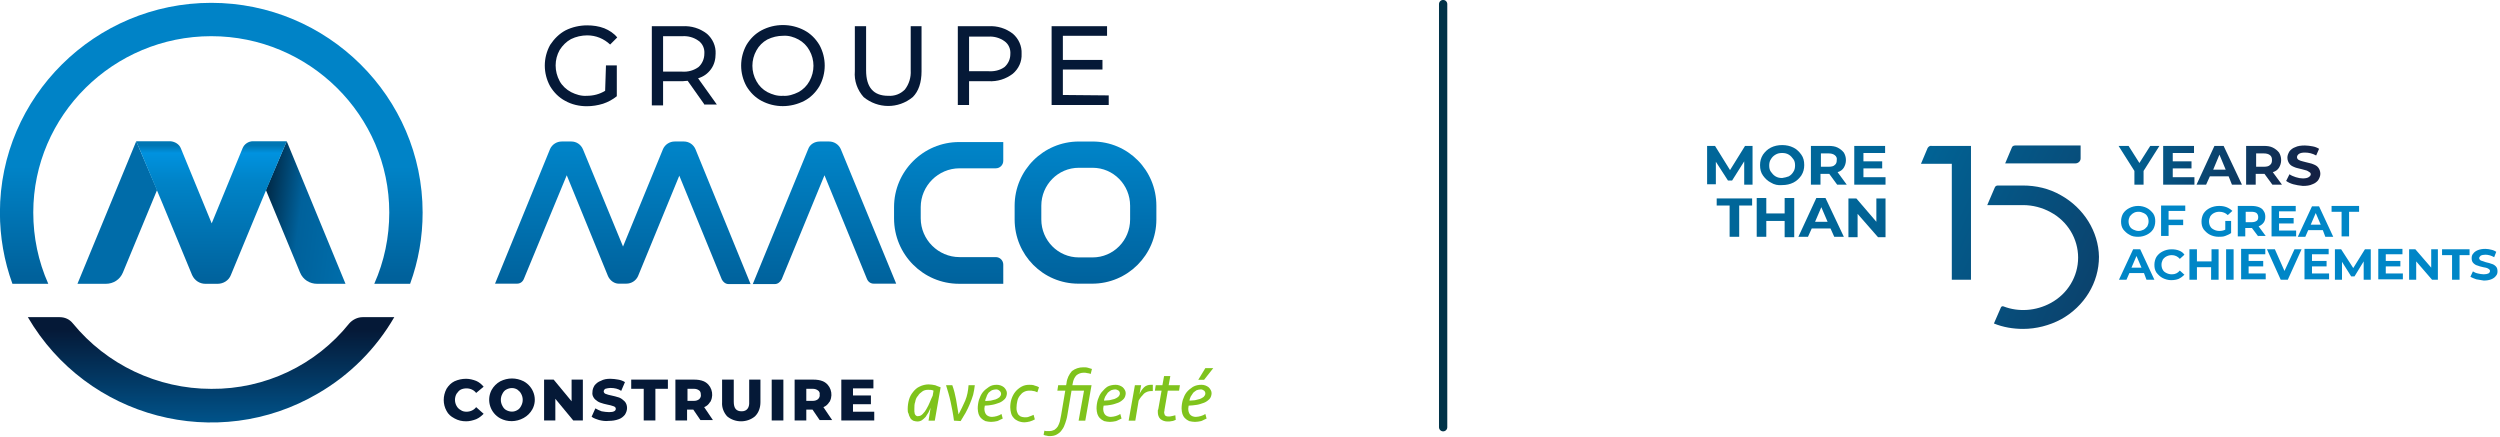 <svg version="1.1" id="Layer_1" xmlns="http://www.w3.org/2000/svg" x="0" y="0" width="599.7" height="104.8" xml:space="preserve"><style>.st0{fill:#051937}.st10{fill:#7fc31c}</style><g id="Group_449" transform="translate(-32.32 -31.92)"><g id="Group_441" transform="translate(151.071 38.003)"><g id="Group_435" transform="translate(12.009)"><g id="Group_434"><g id="Group_433"><path id="Path_228" class="st0" d="M14.6 9.6h2.6V17c-1 .8-2.1 1.4-3.3 1.8-1.3.4-2.6.6-3.9.6-1.8 0-3.6-.4-5.2-1.3-1.5-.8-2.7-2-3.6-3.5-1.7-3.1-1.7-6.8 0-9.9 1-1.5 2.2-2.7 3.7-3.5C6.5.4 8.3 0 10.1 0c1.4 0 2.8.2 4.1.7 1.2.5 2.3 1.2 3.1 2.2l-1.7 1.7c-1.5-1.4-3.4-2.2-5.5-2.2-1.3 0-2.7.3-3.9.9-1.1.6-2 1.5-2.7 2.6-1.3 2.3-1.3 5.1 0 7.5.6 1.1 1.6 2 2.7 2.6 1.2.6 2.5 1 3.8.9 1.6 0 3.1-.4 4.4-1.2l.2-6.1z"/><path id="Path_229" class="st0" d="M38.3 19.1l-4.1-5.8c-.5 0-.9.1-1.2.1h-4.7v5.8h-2.7V.2H33c2.1-.1 4.1.5 5.8 1.8 1.4 1.2 2.2 3 2.1 4.8 0 1.3-.3 2.6-1.1 3.7s-1.8 1.8-3.1 2.2l4.5 6.3h-2.9zM36.8 10c.9-.8 1.4-2 1.4-3.2.1-1.2-.4-2.4-1.4-3.1-1.1-.8-2.5-1.2-3.9-1.1h-4.6v8.5h4.6c1.4.1 2.8-.3 3.9-1.1z"/><path id="Path_230" class="st0" d="M51.9 18.1c-1.5-.8-2.7-2-3.6-3.5-1.7-3.1-1.7-6.8 0-9.9.9-1.5 2.1-2.7 3.6-3.5 3.2-1.7 7.1-1.7 10.3 0 1.5.8 2.7 2 3.6 3.5 1.7 3.1 1.7 6.8 0 9.9-.9 1.5-2.1 2.7-3.6 3.5-3.3 1.7-7.1 1.7-10.3 0zm8.9-2.1c1.1-.6 2-1.5 2.6-2.6 1.3-2.3 1.3-5.1 0-7.4-.6-1.1-1.5-2-2.6-2.6-1.1-.6-2.4-1-3.7-.9-1.3 0-2.6.3-3.8.9-1.1.6-2 1.5-2.6 2.6-1.3 2.3-1.3 5.1 0 7.4.6 1.1 1.5 2 2.6 2.6 1.2.6 2.4 1 3.8.9 1.2.1 2.5-.3 3.7-.9z"/><path id="Path_231" class="st0" d="M76.4 17.2c-1.5-1.7-2.3-3.9-2.1-6.2V.2H77v10.6c0 4.1 1.8 6.1 5.3 6.1 1.5.1 2.9-.4 4-1.5 1-1.3 1.5-2.9 1.4-4.6V.2h2.6V11c0 2.7-.7 4.8-2.1 6.2-3.5 2.9-8.4 2.8-11.8 0z"/><path id="Path_232" class="st0" d="M112.2 2c1.4 1.2 2.2 3 2.1 4.8.1 1.9-.7 3.6-2.1 4.8-1.7 1.3-3.7 1.9-5.8 1.8h-4.7v5.7H99V.2h7.4c2.1-.1 4.1.5 5.8 1.8zm-2 8c.9-.8 1.4-1.9 1.4-3.1.1-1.2-.4-2.4-1.4-3.1-1.1-.8-2.5-1.2-3.9-1.1h-4.6V11h4.6c1.4.1 2.8-.2 3.9-1z"/><path id="Path_233" class="st0" d="M135.2 16.8v2.3h-13.7V.2h13.3v2.3h-10.6v5.8h9.5v2.3h-9.5v6.1l11 .1z"/></g></g></g><g id="Group_440" transform="translate(0 27.859)"><g id="Group_439" transform="translate(61.825)"><g id="Group_436" transform="translate(33.889 .133)"><linearGradient id="Path_234_00000106142289150620929600000007010305262187698321_" gradientUnits="userSpaceOnUse" x1="-33.141" y1="396.05" x2="-33.141" y2="397.025" gradientTransform="matrix(26.198 0 0 -34.004 881.33 13502.077)"><stop offset="0" stop-color="#00619b"/><stop offset="1" stop-color="#0083c7"/></linearGradient><path id="Path_234" d="M26.2 34H15.6C7 34 0 27 0 18.3v-2.7C0 7 7 0 15.6 0h10.6v4.5c0 1-.8 1.8-1.8 1.8h-8.7c-5.1 0-9.3 4.2-9.3 9.3v2.7c0 5.1 4.2 9.3 9.3 9.3h8.7c1 0 1.8.8 1.8 1.8V34z" fill="url(#Path_234_00000106142289150620929600000007010305262187698321_)"/></g><g id="Group_437" transform="translate(62.815 .005)"><linearGradient id="Path_235_00000120545019562814174230000012058475293794448270_" gradientUnits="userSpaceOnUse" x1="-60.421" y1="396.215" x2="-60.421" y2="397.191" gradientTransform="matrix(33.999 0 0 -34.131 2071.245 13558.126)"><stop offset="0" stop-color="#00619b"/><stop offset=".505" stop-color="#0071b1"/><stop offset="1" stop-color="#0083c7"/></linearGradient><path id="Path_235" d="M18.6 34.1h-3.3C6.8 34.1 0 27.2 0 18.7v-3.3C0 6.9 6.9 0 15.4 0h3.3C27.2 0 34 6.9 34 15.4v3.3c0 8.5-6.9 15.4-15.4 15.4zM15.4 6.3c-5 0-9 4.1-9 9.1v3.3c0 5 4 9.1 9 9.1h3.3c5 0 9-4.1 9-9.1v-3.3c0-5-4-9.1-9-9.1h-3.3z" fill="url(#Path_235_00000120545019562814174230000012058475293794448270_)"/></g><g id="Group_438"><linearGradient id="Path_236_00000164491091265865926170000012051932438640994730_" gradientUnits="userSpaceOnUse" x1="2.45" y1="396.221" x2="2.45" y2="397.192" gradientTransform="matrix(34.342 0 0 -34.131 -66.956 13558.323)"><stop offset="0" stop-color="#00619b"/><stop offset="1" stop-color="#0083c7"/></linearGradient><path id="Path_236" d="M18.3 0c1.2 0 2.3.7 2.8 1.8l13.3 32.3H29c-.7 0-1.3-.4-1.6-1.1L17.2 8.1 7 32.9c0 .1 0 .1-.1.2-.3.6-.9 1.1-1.6 1.1H0L13.3 1.8C13.7.7 14.8 0 16.1 0h2.2z" fill="url(#Path_236_00000164491091265865926170000012051932438640994730_)"/></g></g><linearGradient id="Path_237_00000066504605343643031150000012195971401847207339_" gradientUnits="userSpaceOnUse" x1="66.685" y1="396.222" x2="66.685" y2="397.192" gradientTransform="matrix(61.359 0 0 -34.135 -4061.05 13559.973)"><stop offset="0" stop-color="#00619b"/><stop offset="1" stop-color="#0083c7"/></linearGradient><path id="Path_237" d="M48.1 1.9C47.6.7 46.5 0 45.3 0h-2.2c-1.2 0-2.3.7-2.8 1.8l-9.6 23.4-9.6-23.3C20.6.7 19.5 0 18.3 0H16c-1.2 0-2.3.7-2.8 1.8L0 34.1h5.3c.7 0 1.3-.4 1.6-1.1L17.2 8.1l9.9 24.2c.5 1.1 1.6 1.9 2.8 1.8h1.6c1.2 0 2.3-.7 2.8-1.8l9.9-24.1 10.2 24.9c.3.6.9 1.1 1.6 1.1h5.3L48.1 1.9z" fill="url(#Path_237_00000066504605343643031150000012195971401847207339_)"/></g></g><linearGradient id="Path_238_00000157988433116177757780000004659181792445761671_" gradientUnits="userSpaceOnUse" x1="218.967" y1="466.97" x2="218.967" y2="467.362" gradientTransform="matrix(101.454 0 0 -67.376 -22132.033 31561.076)"><stop offset="0" stop-color="#00619b"/><stop offset="1" stop-color="#0083c7"/></linearGradient><path id="Path_238" d="M40.3 82.9c0-23.3 19.2-42.3 42.7-42.3s42.7 19 42.7 42.3c0 5.9-1.2 11.7-3.6 17.1h8.6c2-5.5 3-11.2 3-17.1 0-27.7-22.8-50.3-50.7-50.3S32.3 55.2 32.3 82.9c0 5.8 1 11.6 3 17.1h8.6c-2.4-5.4-3.6-11.2-3.6-17.1z" fill="url(#Path_238_00000157988433116177757780000004659181792445761671_)"/><linearGradient id="Path_239_00000128450039793004416060000010470719409607701910_" gradientUnits="userSpaceOnUse" x1="218.682" y1="458.602" x2="218.682" y2="459.529" gradientTransform="matrix(87.948 0 0 -25.256 -19149.633 11716.882)"><stop offset="0" stop-color="#00568e"/><stop offset="1" stop-color="#051937"/></linearGradient><path id="Path_239" d="M83 125.2c-12.9 0-25.1-5.8-33.2-15.7-.8-1-1.9-1.5-3.2-1.5H39c14.2 24.3 45.4 32.5 69.6 18.3 7.6-4.4 13.9-10.7 18.3-18.3h-7.6c-1.2 0-2.4.6-3.2 1.5-8 10-20.2 15.8-33.1 15.7z" fill="url(#Path_239_00000128450039793004416060000010470719409607701910_)"/><linearGradient id="Path_240_00000136388032882680610270000009605742790678321036_" gradientUnits="userSpaceOnUse" x1="211.454" y1="462.5" x2="210.464" y2="462.724" gradientTransform="matrix(19.066 0 0 -34.212 -3916.453 15910.488)"><stop offset="0" stop-color="#006ca9"/><stop offset=".577" stop-color="#00619b"/><stop offset=".999" stop-color="#002c4b"/></linearGradient><path id="Path_240" d="M101.1 65.8l-5 11.7 8.2 19.8c.7 1.7 2.3 2.7 4.1 2.7h6.8l-14.1-34.2z" fill="url(#Path_240_00000136388032882680610270000009605742790678321036_)"/><linearGradient id="Path_241_00000001636428907443788880000013345791909306905248_" gradientUnits="userSpaceOnUse" x1="-76.396" y1="527.551" x2="-77.387" y2="527.775" gradientTransform="matrix(19.066 0 0 -34.212 -3961.762 15910.495)"><stop offset="0" stop-color="#006ca9"/><stop offset=".577" stop-color="#00619b"/><stop offset=".999" stop-color="#002c4b"/></linearGradient><path id="Path_241" d="M65 65.8l5 11.7-8.2 19.8c-.7 1.7-2.3 2.7-4.1 2.7h-6.8L65 65.8z" fill="url(#Path_241_00000001636428907443788880000013345791909306905248_)"/><linearGradient id="Path_242_00000031908998875834798990000010226309491244882050_" gradientUnits="userSpaceOnUse" x1="215.621" y1="462.122" x2="215.621" y2="463.096" gradientTransform="matrix(36.158 0 0 -34.213 -7713.363 15910.833)"><stop offset="0" stop-color="#00619b"/><stop offset=".735" stop-color="#0083c7"/><stop offset=".945" stop-color="#0092df"/><stop offset="1" stop-color="#0076b3"/></linearGradient><path id="Path_242" d="M93 65.8c-1.1 0-2.1.7-2.5 1.7l-7.4 18-7.4-18c-.4-1-1.4-1.6-2.5-1.7H65l6.2 14.7 7.2 17.4c.6 1.3 1.8 2.1 3.2 2.1h2.9c1.4 0 2.7-.8 3.2-2.1l7.2-17.4 6.2-14.7H93z" fill="url(#Path_242_00000031908998875834798990000010226309491244882050_)"/><g id="Group_445" transform="translate(138.735 120.127)"><g id="Group_442" transform="translate(0 2.656)"><path id="Path_243" class="st0" d="M2.6 9.5c-.8-.4-1.5-1-1.9-1.8-.9-1.6-.9-3.6 0-5.3C1.2 1.6 1.8 1 2.6.6 3.5.2 4.4 0 5.4 0c.8 0 1.6.2 2.4.5.7.3 1.3.8 1.8 1.4L7.8 3.4c-.5-.7-1.4-1.1-2.3-1.1-.5 0-1 .1-1.4.3-.4.2-.7.6-1 1-.5.9-.5 2 0 2.9.2.4.6.8 1 1 .4.3.9.4 1.4.4.9 0 1.8-.4 2.3-1.1l1.8 1.6c-.5.5-1.1 1-1.8 1.3-.8.3-1.6.5-2.4.5-1 0-1.9-.2-2.8-.7z"/><path id="Path_244" class="st0" d="M13.6 9.5c-2.4-1.3-3.4-4.3-2.1-6.8.5-.9 1.2-1.6 2.1-2.1 1.8-.9 3.8-.9 5.6 0 2.4 1.3 3.4 4.3 2.1 6.7-.5.9-1.2 1.6-2.1 2.1-1.8 1-3.9 1-5.6.1zm4.1-2c.4-.2.7-.6.9-1 .5-.9.5-2 0-2.9-.2-.4-.5-.7-.9-1-.8-.5-1.8-.5-2.7 0-.4.2-.7.6-.9 1-.5.9-.5 2 0 2.9.2.4.5.8.9 1 .9.5 1.9.5 2.7 0z"/><path id="Path_245" class="st0" d="M33.4.2V10h-2.3l-4.3-5.2V10h-2.7V.2h2.3l4.3 5.2V.2h2.7z"/><path id="Path_246" class="st0" d="M37.3 9.9c-.6-.2-1.3-.4-1.8-.8l.9-2c.5.3 1 .5 1.5.7.6.1 1.2.2 1.8.2 1.1 0 1.6-.3 1.6-.8 0-.3-.2-.5-.5-.6-.5-.2-1-.3-1.5-.4-.6-.1-1.2-.3-1.8-.5-.5-.2-.9-.5-1.3-.9-.4-.5-.6-1-.5-1.6 0-.6.2-1.1.5-1.6.4-.5.9-.9 1.5-1.1.7-.4 1.5-.5 2.3-.5.6 0 1.3.1 1.9.2.6.1 1.1.3 1.6.6l-.9 2.1c-.7-.5-1.6-.7-2.6-.7-.4 0-.8.1-1.2.2-.2.1-.4.4-.4.6 0 .3.2.5.4.6.5.2.9.3 1.4.4.6.1 1.2.3 1.9.5.5.2.9.5 1.3.9s.6 1 .6 1.6c0 .6-.2 1.1-.5 1.6-.4.5-.9.9-1.5 1.1-.8.3-1.6.4-2.4.4-.7.1-1.5 0-2.3-.2z"/><path id="Path_247" class="st0" d="M48 2.4h-3V.2h8.8v2.2h-3V10H48V2.4z"/><path id="Path_248" class="st0" d="M59.9 7.4h-1.5V10h-2.8V.2h4.5c.8 0 1.6.1 2.3.4 1.8.8 2.5 3 1.7 4.7 0 .1-.1.2-.2.3-.3.5-.8 1-1.4 1.2l2.1 3.1h-3l-1.7-2.5zm1.4-4.6c-.4-.3-.8-.4-1.3-.4h-1.5v2.9H60c.5 0 .9-.1 1.3-.4.3-.3.5-.7.4-1.1 0-.4-.1-.8-.4-1z"/><path id="Path_249" class="st0" d="M68 9c-.8-.9-1.3-2.1-1.2-3.4V.2h2.8v5.3c0 1.6.6 2.3 1.9 2.3 1.2 0 1.9-.8 1.8-2.3V.2H76v5.4c0 1.3-.4 2.5-1.3 3.4-1.9 1.6-4.8 1.6-6.7 0z"/><path id="Path_250" class="st0" d="M78.7.2h2.8V10h-2.8V.2z"/><path id="Path_251" class="st0" d="M88.5 7.4H87V10h-2.8V.2h4.5c.8 0 1.6.1 2.3.4 1.8.8 2.5 3 1.7 4.7 0 .1-.1.2-.2.3-.3.5-.8 1-1.4 1.2l2.1 3.1h-3l-1.7-2.5zm1.3-4.6c-.4-.3-.8-.4-1.3-.4H87v2.9h1.5c.5 0 .9-.1 1.3-.4.3-.3.5-.7.4-1.1.1-.4-.1-.8-.4-1z"/><path id="Path_252" class="st0" d="M103.3 7.8V10h-7.9V.2h7.7v2.1h-4.9V4h4.3v2.1h-4.3v1.8h5.1z"/></g><g id="Group_444" transform="translate(111.323)"><g id="Group_443"><path id="Path_253" class="st10" d="M6.5 12.7H5l.5-3.1c-.2.4-.3.7-.5 1.1-.2.4-.5.7-.7 1.1-.3.3-.6.6-.9.8-.3.2-.7.3-1.1.3-.3 0-.7-.1-1-.2-.3-.2-.6-.4-.7-.7-.2-.3-.3-.6-.4-1-.2-.3-.2-.7-.2-1.1 0-.7.1-1.5.3-2.2.2-.7.5-1.3 1-1.9.4-.5.9-1 1.6-1.3C3.5 4.2 4.3 4 5 4c.5 0 1.1.1 1.6.2.4.2.8.3 1.3.5l-1.4 8zm-3.9-1.1c.4 0 .7-.2 1-.5.4-.4.7-.8.9-1.2.3-.5.6-1.1.8-1.6.2-.6.5-1.1.7-1.6l.2-1.2c-.4-.2-.9-.2-1.3-.2-.5 0-1 .1-1.4.4-.4.3-.8.6-1 1-.4.4-.6.9-.7 1.5-.2.5-.2 1.1-.2 1.6v.7c0 .2.1.4.1.6.1.2.2.3.3.4.2.1.4.2.6.1z"/><path id="Path_254" class="st10" d="M11.1 12.7c-.2-1.6-.5-3.1-.8-4.5-.3-1.4-.7-2.7-1.1-4h1.5c.4 1.1.7 2.3.9 3.4.2 1.1.4 2.3.6 3.6.6-1.1 1.1-2.2 1.6-3.3.5-1.2.7-2.4.8-3.7h1.5c-.1.8-.2 1.5-.4 2.3-.2.7-.5 1.5-.8 2.2-.3.7-.6 1.4-1 2.1-.4.7-.8 1.3-1.2 2l-1.6-.1z"/><path id="Path_255" class="st10" d="M21.4 4.1c.6 0 1.2.2 1.7.6.4.4.7.9.7 1.4 0 .5-.2 1.1-.5 1.4-.4.4-.8.7-1.3.9-.6.2-1.1.4-1.7.5-.6.1-1.2.2-1.8.2 0 .2-.1.4-.1.7 0 .5.1 1 .4 1.4.3.4.9.6 1.4.6.4 0 .8-.1 1.2-.2.4-.1.8-.3 1.1-.5l.3 1.1c-.4.2-.9.4-1.3.6-.5.1-1 .2-1.5.2s-.9-.1-1.4-.2c-.4-.2-.7-.4-1-.7-.3-.3-.5-.7-.6-1-.1-.4-.2-.8-.2-1.3 0-.7.1-1.4.3-2.1.2-.6.5-1.3.9-1.8s.9-.9 1.5-1.3 1.2-.5 1.9-.5zm-.2 1.1c-.3 0-.7.1-1 .2-.3.2-.6.4-.8.6-.2.3-.4.6-.5 1-.1.3-.3.6-.3 1 .4 0 .9-.1 1.3-.1l1.2-.3c.3-.1.6-.3.9-.5.2-.2.4-.5.4-.8 0-.3-.1-.5-.3-.7-.3-.3-.6-.4-.9-.4z"/><path id="Path_256" class="st10" d="M29.2 4.1c.4 0 .9 0 1.3.2.4.1.7.2 1 .4l-.4 1.2c-.3-.1-.6-.3-.9-.3-.3-.1-.7-.1-1-.1-.5 0-.9.1-1.3.3-.4.2-.7.5-1 .9-.3.4-.5.8-.6 1.3-.1.5-.2 1-.2 1.6 0 .3 0 .6.1.9.1.3.2.5.3.7.2.2.4.4.6.5.3.1.6.2 1 .2s.7 0 1.1-.2c.3-.1.6-.2 1-.4l.3 1.1c-.4.2-.8.4-1.2.5-.4.1-.9.2-1.3.2-.5 0-1-.1-1.5-.3-.4-.2-.8-.4-1.1-.8-.3-.3-.5-.7-.6-1.1-.1-.4-.2-.9-.2-1.4 0-.7.1-1.4.3-2 .2-.6.5-1.2.9-1.7s.9-.9 1.4-1.2c.7-.4 1.3-.5 2-.5z"/><path id="Path_257" class="st10" d="M32.8 15.1c.2.1.4.1.6.1h.6c.4 0 .8-.1 1.2-.3.3-.2.6-.5.8-.8.2-.4.4-.8.5-1.2l.3-1.5 1-5.9h-1.9l.2-1.3H38l.1-.5c.1-1.1.6-2.1 1.3-2.9.8-.6 1.7-.9 2.7-.9.4 0 .8 0 1.1.1.3.1.7.2 1 .3l-.3 1.2c-.3-.1-.5-.2-.8-.2-.3-.1-.6-.1-.9-.1-.6 0-1.2.2-1.7.6-.5.5-.8 1.2-.9 1.9l-.1.5h4.6l-1.5 8.5H41l1.3-7.2h-3l-1 5.9c-.1.7-.3 1.3-.5 1.9-.2.6-.4 1.1-.8 1.6-.3.5-.7.8-1.2 1.1-.5.3-1.1.4-1.7.4-.3 0-.5 0-.8-.1-.2 0-.5-.1-.7-.2l.2-1z"/><path id="Path_258" class="st10" d="M49.9 4.1c.6 0 1.2.2 1.7.6.4.4.7.9.7 1.4 0 .5-.2 1.1-.5 1.4-.4.4-.8.7-1.3.9-.6.2-1.1.4-1.7.5-.6.1-1.2.2-1.8.2 0 .2-.1.4-.1.7 0 .5.1 1 .4 1.4.3.4.9.6 1.4.6.4 0 .8-.1 1.2-.2.4-.1.8-.3 1.1-.5l.3 1.1c-.4.2-.9.4-1.3.6-.5.1-1 .2-1.5.2s-.9-.1-1.4-.2c-.4-.2-.7-.4-1-.7-.3-.3-.5-.7-.6-1-.1-.4-.2-.8-.2-1.3 0-.7.1-1.4.3-2.1.2-.6.5-1.3.9-1.8.5-.6 1-1.1 1.5-1.4.6-.3 1.3-.4 1.9-.4zm-.1 1.1c-.3 0-.7.1-1 .2-.3.2-.6.4-.8.6l-.6.9c-.1.3-.3.6-.3 1 .4 0 .9-.1 1.3-.1l1.2-.3c.3-.1.6-.3.9-.5.2-.2.4-.5.4-.8 0-.3-.1-.5-.3-.7-.3-.2-.6-.3-.8-.3z"/><path id="Path_259" class="st10" d="M58.8 5.6h-.4c-.6 0-1.2.2-1.7.6-.5.5-1 1.1-1.3 1.7l-.8 4.8H53l1.5-8.5H56l-.4 2.2c.2-.6.6-1.2 1.1-1.7.4-.4 1-.6 1.6-.6h.5v1.5z"/><path id="Path_260" class="st10" d="M59.5 4.2h1.6l.4-2.2H63l-.4 2.2h2.7l-.2 1.3h-2.7l-.8 4.6c0 .2 0 .4-.1.5 0 .3.1.5.2.8.2.2.5.3.8.3.3 0 .6 0 .9-.1.3-.1.6-.1.8-.2l.1 1.1c-.3.1-.6.3-.9.3-.4.1-.7.1-1.1.1-.6 0-1.2-.2-1.7-.6-.4-.4-.6-1-.6-1.6v-.4c0-.1 0-.2.1-.3l.8-4.5h-1.6l.2-1.3z"/><path id="Path_261" class="st10" d="M70.5 4.1c.6 0 1.2.2 1.7.6.4.4.7.9.7 1.4 0 .5-.2 1.1-.5 1.4-.4.4-.8.7-1.3.9-.6.2-1.1.4-1.7.5-.8.1-1.4.2-2 .2 0 .2-.1.4-.1.7 0 .5.1 1 .4 1.4.3.4.9.6 1.4.6.4 0 .8-.1 1.2-.2.4-.1.8-.3 1.1-.5l.3 1.1c-.4.2-.9.4-1.3.6-.5.1-1 .2-1.5.2s-.9-.1-1.4-.2c-.4-.2-.7-.4-1-.7-.3-.3-.5-.7-.6-1-.1-.4-.2-.8-.2-1.3 0-.7.1-1.4.3-2.1.2-.6.5-1.3.9-1.8s.9-.9 1.5-1.3c.7-.4 1.4-.5 2.1-.5zm-.2 1.1c-.3 0-.7.1-1 .2-.3.2-.6.4-.8.6l-.6.9c-.1.3-.3.6-.3 1 .4 0 .9-.1 1.3-.1l1.2-.3c.3-.1.6-.3.9-.5.2-.2.4-.5.4-.8 0-.3-.1-.5-.3-.7-.3-.2-.5-.3-.8-.3zm-.6-2.3L71.4.1h1.9l-2.2 2.8h-1.4z"/></g></g></g><path id="Line_46" fill="none" stroke="#003348" stroke-width="1.988" stroke-linecap="round" d="M378.5 32.9v101.5"/></g><linearGradient id="SVGID_1_" gradientUnits="userSpaceOnUse" x1="453.139" y1="42.685" x2="549.514" y2="89.07"><stop offset="0" stop-color="#069"/><stop offset="1" stop-color="#152144"/></linearGradient><path d="M462.4 35.5l-1.6 3.8h7.4v27.8h4.6V35h-9.4c-.5-.1-.8.2-1 .5z" fill="url(#SVGID_1_)"/><linearGradient id="SVGID_00000101804807102928544790000004281244772047061404_" gradientUnits="userSpaceOnUse" x1="451.754" y1="45.645" x2="549.386" y2="92.635"><stop offset="0" stop-color="#069"/><stop offset="1" stop-color="#152144"/></linearGradient><path d="M494.3 46.8c-2.8-1.6-5.9-2.3-9.1-2.3h-6c-.3 0-.6.2-.7.5l-1.8 4.2h8.6c2.3 0 4.6.6 6.6 1.7 4.1 2.2 6.6 6.4 6.6 10.9s-2.5 8.7-6.6 10.9c-3.5 1.9-7.7 2.2-11.3.8-.2-.1-.5 0-.6.2l-1.7 3.9c2.2.9 4.6 1.3 7 1.3 3.1 0 6.3-.8 9.1-2.3 5.6-3.1 9.1-8.8 9.1-15-.1-6-3.6-11.7-9.2-14.8z" fill="url(#SVGID_00000101804807102928544790000004281244772047061404_)"/><linearGradient id="SVGID_00000134211389564878152160000007830947155901487291_" gradientUnits="userSpaceOnUse" x1="460.894" y1="23.147" x2="565.778" y2="73.627"><stop offset="0" stop-color="#069"/><stop offset="1" stop-color="#152144"/></linearGradient><path d="M498.9 34.9h-15.5c-.4 0-.7.2-.8.5l-1.6 3.8h16.8c.7 0 1.3-.5 1.3-1.2v-3.1z" fill="url(#SVGID_00000134211389564878152160000007830947155901487291_)"/><linearGradient id="SVGID_00000001647416046625943070000015437953339588512691_" gradientUnits="userSpaceOnUse" x1="507.406" y1="37.202" x2="551.834" y2="51.687"><stop offset="0" stop-color="#069"/><stop offset="1" stop-color="#152144"/></linearGradient><path d="M514.2 41v3.3H512V41l-3.8-6h2.4l2.6 4.1 2.6-4.1h2.2l-3.8 6z" fill="url(#SVGID_00000001647416046625943070000015437953339588512691_)"/><linearGradient id="SVGID_00000063632292766725814040000004943080753859608199_" gradientUnits="userSpaceOnUse" x1="508.27" y1="35.022" x2="552.066" y2="49.3"><stop offset="0" stop-color="#069"/><stop offset="1" stop-color="#152144"/></linearGradient><path d="M526.4 42.6v1.7h-7.5V35h7.4v1.7h-5.1v2h4.5v1.7h-4.5v2.1h5.2z" fill="url(#SVGID_00000063632292766725814040000004943080753859608199_)"/><linearGradient id="SVGID_00000129191400080021673910000003666667006958927784_" gradientUnits="userSpaceOnUse" x1="508.73" y1="32.674" x2="553.158" y2="47.158"><stop offset="0" stop-color="#069"/><stop offset="1" stop-color="#152144"/></linearGradient><path d="M534.6 42.3h-4.5l-.9 2h-2.3l4.3-9.3h2.2l4.4 9.3h-2.4l-.8-2zm-.7-1.6l-1.5-3.6-1.5 3.6h3z" fill="url(#SVGID_00000129191400080021673910000003666667006958927784_)"/><linearGradient id="SVGID_00000035503498129788257060000014843720284352602531_" gradientUnits="userSpaceOnUse" x1="510.312" y1="29.509" x2="554.166" y2="43.806"><stop offset="0" stop-color="#069"/><stop offset="1" stop-color="#152144"/></linearGradient><path d="M545.1 44.3l-1.9-2.6h-2.1v2.6h-2.3V35h4.2c.9 0 1.6.1 2.2.4.6.3 1.1.7 1.5 1.2.3.5.5 1.1.5 1.8s-.2 1.3-.5 1.8-.8.9-1.5 1.1l2.2 3h-2.3zm-.6-7.1c-.4-.3-.9-.4-1.5-.4h-1.8V40h1.8c.7 0 1.2-.1 1.5-.4.4-.3.5-.7.5-1.2s-.1-.9-.5-1.2z" fill="url(#SVGID_00000035503498129788257060000014843720284352602531_)"/><linearGradient id="SVGID_00000178885147901524606280000007077192428901340856_" gradientUnits="userSpaceOnUse" x1="511.322" y1="26.28" x2="555.333" y2="40.628"><stop offset="0" stop-color="#069"/><stop offset="1" stop-color="#152144"/></linearGradient><path d="M550.1 44.2c-.7-.2-1.3-.5-1.7-.8l.8-1.6c.4.3.9.5 1.5.7.6.2 1.2.3 1.7.3.6 0 1.1-.1 1.4-.3.3-.2.5-.4.5-.7 0-.2-.1-.4-.3-.5-.2-.1-.4-.3-.7-.4-.3-.1-.7-.2-1.1-.3-.7-.2-1.4-.3-1.8-.5-.5-.2-.9-.4-1.2-.8s-.5-.9-.5-1.5c0-.5.2-1 .5-1.5.3-.4.8-.8 1.4-1 .6-.3 1.4-.4 2.3-.4.6 0 1.2.1 1.8.2.6.1 1.1.3 1.6.6l-.7 1.6c-.9-.5-1.8-.7-2.7-.7-.6 0-1.1.1-1.4.3-.3.2-.5.5-.5.8 0 .3.2.6.5.7.3.2.9.3 1.6.5.7.2 1.4.3 1.8.5.5.2.9.4 1.2.8.3.4.5.9.5 1.5 0 .5-.2 1-.5 1.5-.3.4-.8.8-1.4 1-.6.3-1.4.4-2.3.4-.9-.1-1.6-.2-2.3-.4z" fill="url(#SVGID_00000178885147901524606280000007077192428901340856_)"/><path d="M510.8 56.3c-.6-.3-1.1-.8-1.5-1.3-.4-.6-.5-1.2-.5-1.9s.2-1.4.5-1.9c.4-.6.9-1 1.5-1.3.6-.3 1.3-.5 2.1-.5s1.5.2 2.1.5c.6.3 1.1.8 1.5 1.3.4.6.5 1.2.5 1.9s-.2 1.4-.5 1.9c-.4.6-.9 1-1.5 1.3-.6.3-1.3.5-2.1.5s-1.5-.1-2.1-.5zm3.4-1.2c.4-.2.6-.5.9-.8.2-.4.3-.8.3-1.2 0-.4-.1-.9-.3-1.2-.2-.4-.5-.6-.9-.8-.4-.2-.8-.3-1.2-.3-.5 0-.9.1-1.2.3-.4.2-.6.5-.9.8-.2.4-.3.8-.3 1.2 0 .4.1.9.3 1.2.2.4.5.6.9.8.4.2.8.3 1.2.3.4 0 .8-.1 1.2-.3zm6-4.3v1.9h3.5V54h-3.5v2.6h-1.8v-7.3h5.8v1.3h-4zm13.4 2.2h1.6v2.9c-.4.3-.9.5-1.4.7-.5.2-1.1.2-1.6.2-.8 0-1.5-.2-2.1-.5-.6-.3-1.1-.8-1.5-1.3-.4-.6-.5-1.2-.5-1.9s.2-1.4.5-1.9c.4-.6.9-1 1.5-1.3.6-.3 1.4-.5 2.2-.5.7 0 1.3.1 1.8.3.5.2 1 .5 1.4.9l-1.1 1c-.5-.5-1.2-.8-2-.8-.5 0-.9.1-1.3.3-.4.2-.7.5-.9.8-.2.4-.3.8-.3 1.2 0 .4.1.9.3 1.2.2.4.5.6.9.8.4.2.8.3 1.3.3s1-.1 1.4-.3V53zm8.1 3.7l-1.5-2h-1.6v2h-1.8v-7.3h3.3c.7 0 1.3.1 1.8.3.5.2.9.5 1.1.9.3.4.4.9.4 1.4 0 .5-.1 1-.4 1.4-.3.4-.7.7-1.2.9l1.7 2.3h-1.8zm-.4-5.6c-.3-.2-.7-.3-1.2-.3h-1.4v2.5h1.4c.5 0 .9-.1 1.2-.3.3-.2.4-.5.4-.9s-.1-.7-.4-1zm9.5 4.3v1.3h-5.9v-7.3h5.8v1.3h-4v1.6h3.5v1.3h-3.5v1.7h4.1zm6.4-.2h-3.5l-.7 1.6h-1.8l3.4-7.3h1.7l3.4 7.3h-1.9l-.6-1.6zm-.5-1.3l-1.2-2.8-1.2 2.8h2.4zm5-3.1h-2.4v-1.4h6.6v1.4h-2.4v5.9h-1.8v-5.9zm-47.4 14.7h-3.5l-.7 1.6h-1.8l3.4-7.3h1.7l3.4 7.3h-1.9l-.6-1.6zm-.6-1.3l-1.2-2.8-1.2 2.8h2.4zm5.1 2.5c-.6-.3-1.1-.8-1.5-1.3-.4-.6-.5-1.2-.5-1.9s.2-1.4.5-1.9c.4-.6.9-1 1.5-1.3.6-.3 1.3-.5 2.1-.5.7 0 1.3.1 1.8.3.5.2 1 .5 1.3 1l-1.1 1c-.5-.6-1.2-.9-1.9-.9-.5 0-.9.1-1.3.3-.4.2-.7.5-.9.8-.2.4-.3.8-.3 1.2 0 .4.1.9.3 1.2.2.4.5.6.9.8.4.2.8.3 1.3.3.8 0 1.4-.3 1.9-.9l1.1 1c-.4.4-.8.7-1.4 1-.5.2-1.1.3-1.8.3s-1.4-.2-2-.5zm13.4-6.9v7.3h-1.8v-3H527v3h-1.8v-7.3h1.8v2.9h3.5v-2.9h1.7zm1.8 0h1.8v7.3H534v-7.3zm9.5 5.9V67h-5.9v-7.3h5.8V61h-4v1.6h3.5v1.3h-3.5v1.7h4.1zm8.6-5.9l-3.3 7.3h-1.7l-3.3-7.3h1.9L548 65l2.4-5.2h1.7zm6.6 5.9V67h-5.9v-7.3h5.8V61h-4v1.6h3.5v1.3h-3.5v1.7h4.1zm8.3 1.4v-4.4l-2.2 3.6h-.8l-2.2-3.5v4.3h-1.7v-7.3h1.5l2.9 4.5 2.8-4.5h1.4v7.3H567zm9.4-1.4V67h-5.9v-7.3h5.8V61h-4v1.6h3.5v1.3h-3.5v1.7h4.1zm8.4-5.9v7.3h-1.4l-3.8-4.4v4.4h-1.7v-7.3h1.5l3.8 4.4v-4.4h1.6zm3.4 1.4h-2.4v-1.4h6.6v1.4H590v5.9h-1.8v-5.9zM594 67c-.6-.2-1-.4-1.4-.6l.6-1.3c.3.2.7.4 1.2.5.5.1.9.2 1.4.2.5 0 .9-.1 1.1-.2.2-.1.4-.3.4-.6 0-.2-.1-.3-.2-.4-.1-.1-.3-.2-.5-.3-.2-.1-.5-.1-.9-.2-.6-.1-1.1-.3-1.4-.4-.4-.1-.7-.3-1-.6-.3-.3-.4-.7-.4-1.2 0-.4.1-.8.4-1.1.2-.3.6-.6 1.1-.8.5-.2 1.1-.3 1.8-.3.5 0 1 .1 1.4.2.5.1.9.3 1.2.5l-.5 1.3c-.7-.4-1.4-.6-2.1-.6-.5 0-.9.1-1.1.2-.2.2-.4.4-.4.6 0 .2.1.4.4.6.3.1.7.2 1.2.4.6.1 1.1.3 1.4.4.4.1.7.3 1 .6.3.3.4.7.4 1.2 0 .4-.1.8-.4 1.1-.2.3-.6.6-1.1.8-.5.2-1.1.3-1.8.3L594 67z" fill="#0086c7"/><linearGradient id="SVGID_00000121972549267066229800000001256347121528986515_" gradientUnits="userSpaceOnUse" x1="438.998" y1="53.21" x2="540.957" y2="110.678"><stop offset="0" stop-color="#069"/><stop offset="1" stop-color="#152144"/></linearGradient><path d="M418.4 44.3v-5.6l-2.9 4.6h-1l-2.9-4.5v5.4h-2.1V35h1.9l3.6 5.8 3.6-5.8h1.8v9.3h-2z" fill="url(#SVGID_00000121972549267066229800000001256347121528986515_)"/><linearGradient id="SVGID_00000067916502820166401820000012609957573911200421_" gradientUnits="userSpaceOnUse" x1="442.246" y1="47.987" x2="544.752" y2="105.763"><stop offset="0" stop-color="#069"/><stop offset="1" stop-color="#152144"/></linearGradient><path d="M424.8 43.8c-.8-.4-1.4-1-1.9-1.7s-.7-1.5-.7-2.5c0-.9.2-1.7.7-2.5.5-.7 1.1-1.3 1.9-1.7.8-.4 1.7-.6 2.7-.6 1 0 1.9.2 2.7.6.8.4 1.4 1 1.9 1.7s.7 1.5.7 2.5c0 .9-.2 1.7-.7 2.5-.5.7-1.1 1.3-1.9 1.7-.8.4-1.7.6-2.7.6-1 .1-1.9-.1-2.7-.6zm4.3-1.5c.5-.3.8-.6 1.1-1.1.3-.4.4-1 .4-1.5 0-.6-.1-1.1-.4-1.5-.3-.4-.6-.8-1.1-1.1s-1-.4-1.6-.4c-.6 0-1.1.1-1.6.4-.5.3-.8.6-1.1 1.1-.3.4-.4 1-.4 1.5 0 .6.1 1.1.4 1.5.3.4.6.8 1.1 1.1.5.3 1 .4 1.6.4.6-.1 1.1-.2 1.6-.4z" fill="url(#SVGID_00000067916502820166401820000012609957573911200421_)"/><linearGradient id="SVGID_00000023961860052822555890000000799647859309500586_" gradientUnits="userSpaceOnUse" x1="444.678" y1="43.77" x2="546.361" y2="101.083"><stop offset="0" stop-color="#069"/><stop offset="1" stop-color="#152144"/></linearGradient><path d="M440.7 44.3l-1.9-2.6h-2.1v2.6h-2.3V35h4.2c.9 0 1.6.1 2.2.4.6.3 1.1.7 1.5 1.2.3.5.5 1.1.5 1.8s-.2 1.3-.5 1.8-.8.9-1.5 1.1l2.2 3h-2.3zm-.6-7.1c-.4-.3-.9-.4-1.5-.4h-1.8V40h1.8c.7 0 1.2-.1 1.5-.4.4-.3.5-.7.5-1.2.1-.5-.1-.9-.5-1.2z" fill="url(#SVGID_00000023961860052822555890000000799647859309500586_)"/><linearGradient id="SVGID_00000165224980485015534380000015823482576315474097_" gradientUnits="userSpaceOnUse" x1="447.47" y1="39.141" x2="548.992" y2="96.362"><stop offset="0" stop-color="#069"/><stop offset="1" stop-color="#152144"/></linearGradient><path d="M452.3 42.6v1.7h-7.5V35h7.4v1.7H447v2h4.5v1.7H447v2.1h5.3z" fill="url(#SVGID_00000165224980485015534380000015823482576315474097_)"/><linearGradient id="SVGID_00000167383306387246321690000009493603059644808358_" gradientUnits="userSpaceOnUse" x1="434.514" y1="61.736" x2="535.617" y2="118.721"><stop offset="0" stop-color="#069"/><stop offset="1" stop-color="#152144"/></linearGradient><path d="M414.9 49.3h-3.1v-1.7h8.5v1.7h-3.1v7.5h-2.3v-7.5z" fill="url(#SVGID_00000167383306387246321690000009493603059644808358_)"/><linearGradient id="SVGID_00000068676897851724984820000015329277645212499629_" gradientUnits="userSpaceOnUse" x1="436.806" y1="58.318" x2="538.53" y2="115.654"><stop offset="0" stop-color="#069"/><stop offset="1" stop-color="#152144"/></linearGradient><path d="M430.4 47.6v9.3h-2.3V53h-4.4v3.8h-2.3v-9.3h2.3v3.7h4.4v-3.7h2.3z" fill="url(#SVGID_00000068676897851724984820000015329277645212499629_)"/><linearGradient id="SVGID_00000079462744677965838880000018325446904769970863_" gradientUnits="userSpaceOnUse" x1="439.099" y1="54.666" x2="540.454" y2="111.794"><stop offset="0" stop-color="#069"/><stop offset="1" stop-color="#152144"/></linearGradient><path d="M439.1 54.8h-4.5l-.9 2h-2.3l4.3-9.3h2.2l4.4 9.3H440l-.9-2zm-.7-1.6l-1.5-3.5-1.5 3.5h3z" fill="url(#SVGID_00000079462744677965838880000018325446904769970863_)"/><linearGradient id="SVGID_00000009556412052686656330000014561379046581272505_" gradientUnits="userSpaceOnUse" x1="442.385" y1="49.129" x2="544.109" y2="106.465"><stop offset="0" stop-color="#069"/><stop offset="1" stop-color="#152144"/></linearGradient><path d="M452.3 47.6v9.3h-1.8l-4.9-5.6v5.6h-2.2v-9.3h1.9l4.8 5.6v-5.6h2.2z" fill="url(#SVGID_00000009556412052686656330000014561379046581272505_)"/></svg>